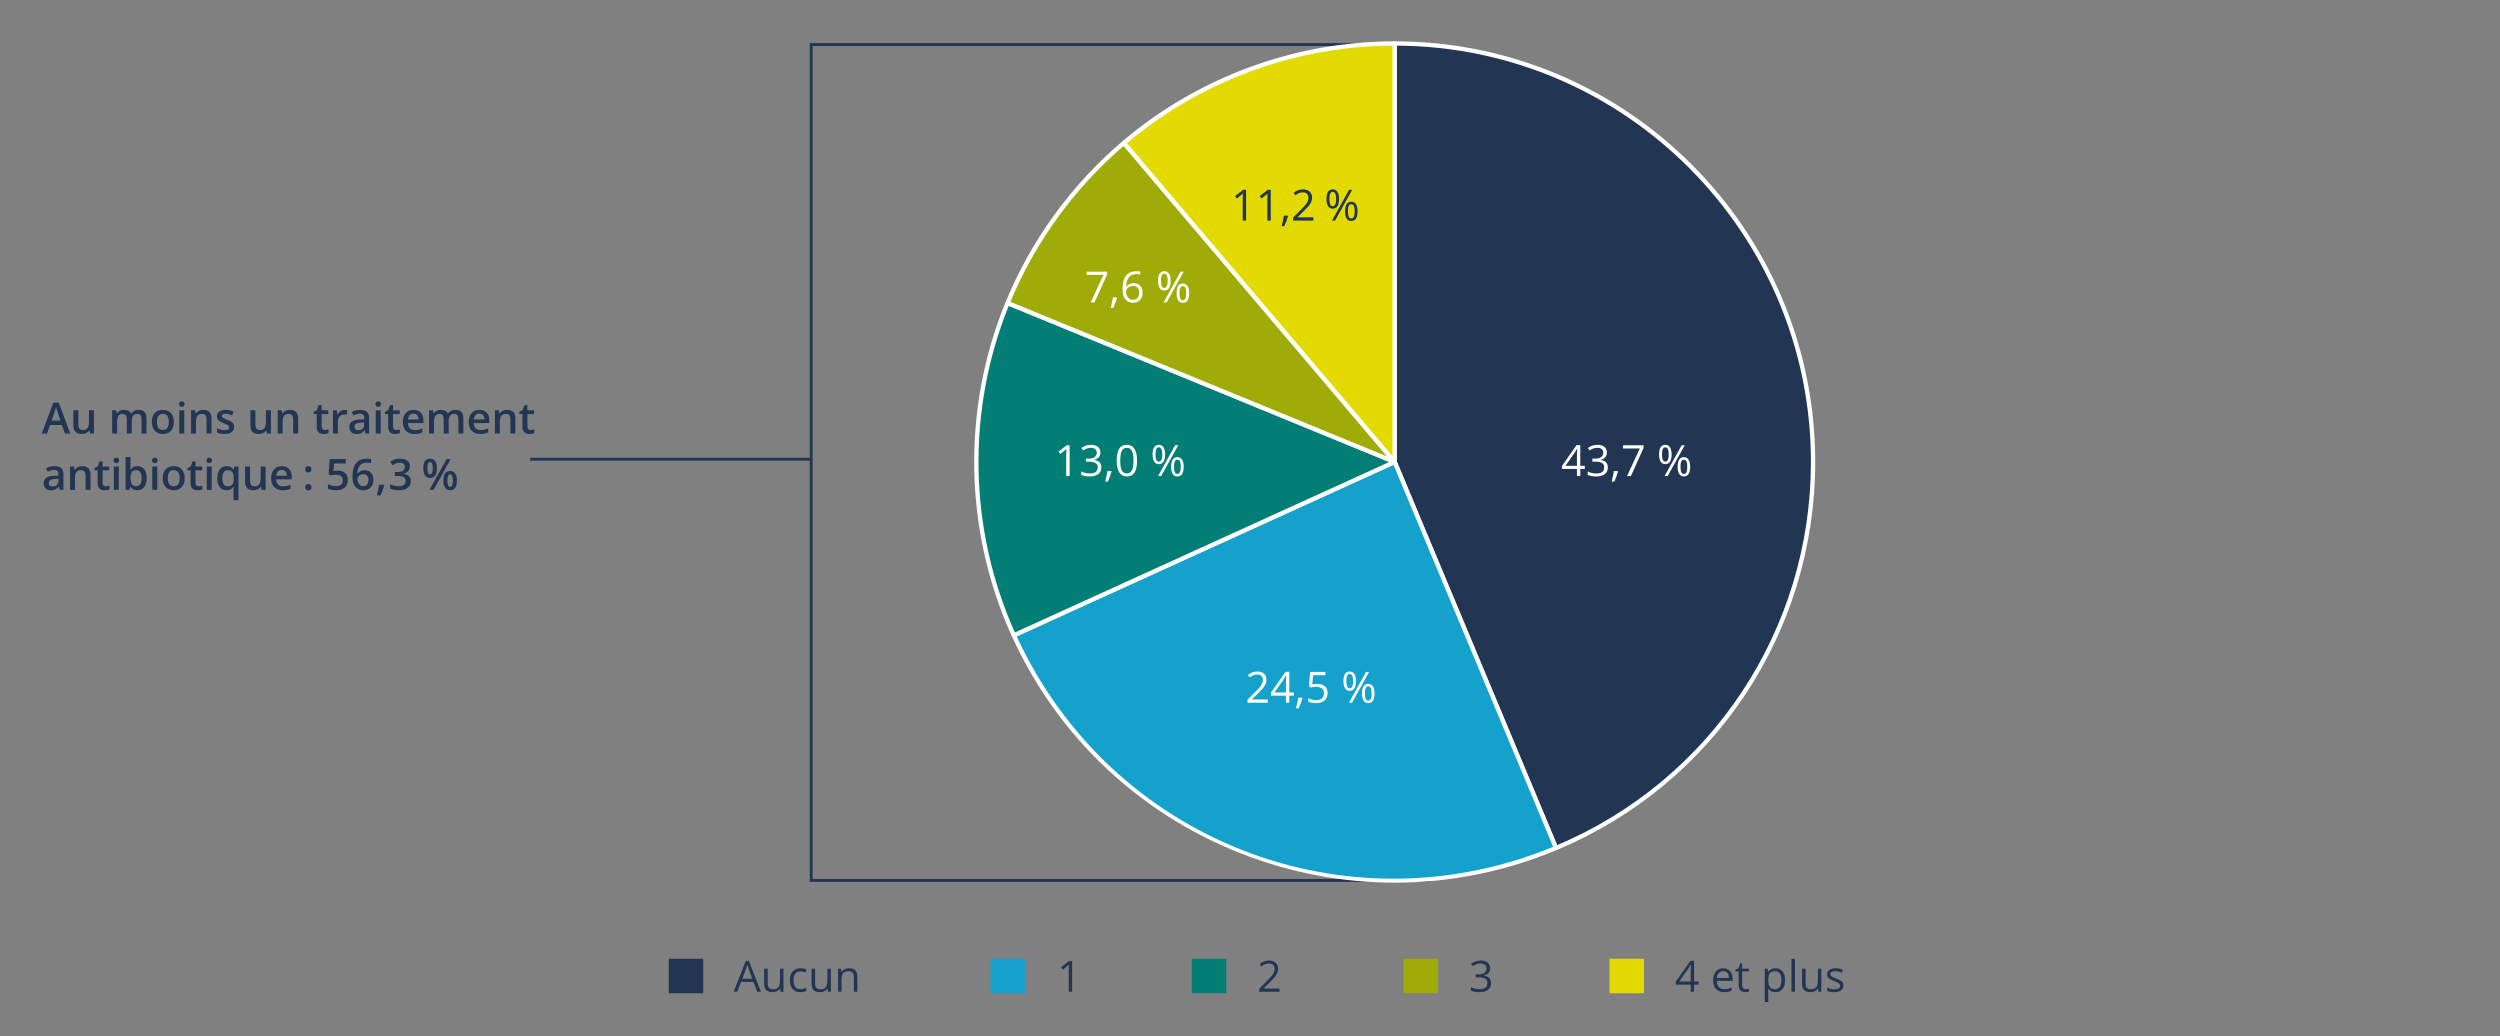 <?xml version="1.0" encoding="UTF-8"?>
<svg id="instructions" xmlns="http://www.w3.org/2000/svg" width="870" height="360.536" version="1.1" viewBox="0 0 870 360.536">
  <rect x="0" y="0" width="870" height="360.536" fill="#808080" stroke="none"/>
  <!-- Generator: Adobe Illustrator 29.1.0, SVG Export Plug-In . SVG Version: 2.1.0 Build 142)  -->
  <polygon points="497.391 306.887 281.792 306.887 281.792 15.002 474.032 15.002 474.032 16.002 282.792 16.002 282.792 305.887 497.391 305.887 497.391 306.887" fill="#223654"/>
  <g>
    <path d="M263.517,345.126l-1.333-3.405h-4.292l-1.318,3.405h-1.26l4.233-10.752h1.048l4.211,10.752h-1.289ZM261.796,340.6l-1.245-3.317c-.161-.42-.327-.936-.498-1.546-.107.469-.262.984-.462,1.546l-1.26,3.317h3.465Z" fill="#223654"/>
    <path d="M267.162,337.099v5.208c0,.654.149,1.143.447,1.465s.764.483,1.398.483c.84,0,1.454-.229,1.842-.688.389-.459.583-1.209.583-2.249v-4.219h1.216v8.027h-1.004l-.176-1.076h-.065c-.249.396-.595.698-1.037.908-.441.21-.945.314-1.512.314-.977,0-1.708-.231-2.194-.695-.485-.464-.729-1.206-.729-2.227v-5.252h1.23Z" fill="#223654"/>
    <path d="M278.539,345.273c-1.162,0-2.062-.357-2.699-1.073-.637-.715-.955-1.727-.955-3.035,0-1.343.323-2.381.97-3.113.647-.732,1.569-1.099,2.766-1.099.386,0,.771.042,1.157.125s.688.181.908.293l-.374,1.032c-.269-.107-.562-.196-.879-.268-.317-.07-.598-.105-.842-.105-1.631,0-2.446,1.04-2.446,3.12,0,.986.198,1.743.597,2.271.397.527.987.791,1.769.791.669,0,1.355-.145,2.059-.433v1.077c-.537.278-1.214.417-2.029.417Z" fill="#223654"/>
    <path d="M283.66,337.099v5.208c0,.654.149,1.143.447,1.465s.764.483,1.398.483c.84,0,1.454-.229,1.842-.688.389-.459.583-1.209.583-2.249v-4.219h1.216v8.027h-1.004l-.176-1.076h-.065c-.249.396-.595.698-1.037.908-.441.21-.945.314-1.512.314-.977,0-1.708-.231-2.194-.695-.485-.464-.729-1.206-.729-2.227v-5.252h1.23Z" fill="#223654"/>
    <path d="M297.143,345.126v-5.192c0-.654-.149-1.143-.447-1.465s-.764-.483-1.398-.483c-.84,0-1.455.227-1.846.681s-.586,1.204-.586,2.249v4.211h-1.216v-8.027h.988l.198,1.099h.059c.249-.396.598-.701,1.047-.919.449-.217.95-.326,1.502-.326.967,0,1.694.233,2.183.699.488.467.732,1.213.732,2.238v5.236h-1.216Z" fill="#223654"/>
  </g>
  <path d="M373.113,345.126h-1.187v-7.632c0-.635.02-1.235.059-1.802-.103.103-.217.21-.344.322s-.708.589-1.743,1.429l-.645-.835,2.834-2.19h1.025v10.708Z" fill="#223654"/>
  <path d="M445.255,345.126h-7.039v-1.047l2.82-2.835c.858-.869,1.425-1.489,1.699-1.86.272-.371.478-.732.615-1.084.136-.352.205-.729.205-1.135,0-.571-.174-1.024-.521-1.359-.347-.334-.827-.501-1.442-.501-.445,0-.866.073-1.264.22-.398.146-.842.412-1.33.798l-.645-.827c.986-.82,2.061-1.23,3.223-1.23,1.006,0,1.795.258,2.366.772.571.516.856,1.207.856,2.076,0,.679-.189,1.351-.57,2.015s-1.095,1.504-2.139,2.52l-2.344,2.292v.059h5.508v1.128Z" fill="#223654"/>
  <rect x="232.728" y="333.651" width="12" height="12" fill="#223654"/>
  <rect x="244.728" y="333.651" width="12" height="12" fill="none"/>
  <rect x="414.735" y="333.651" width="12" height="12" fill="#037e75"/>
  <rect x="426.735" y="333.651" width="12" height="12" fill="none"/>
  <path d="M518.56,336.938c0,.684-.191,1.243-.575,1.678-.383.435-.926.725-1.629.871v.059c.858.107,1.496.381,1.911.82s.622,1.016.622,1.729c0,1.021-.354,1.806-1.062,2.354-.708.55-1.714.824-3.018.824-.566,0-1.085-.043-1.557-.128-.471-.085-.929-.235-1.373-.45v-1.157c.464.229.958.404,1.483.523.524.12,1.021.18,1.49.18,1.851,0,2.775-.726,2.775-2.176,0-1.299-1.021-1.948-3.061-1.948h-1.055v-1.047h1.068c.836,0,1.497-.185,1.985-.554.488-.368.732-.88.732-1.534,0-.522-.18-.933-.538-1.23-.359-.298-.846-.446-1.461-.446-.469,0-.911.063-1.326.19s-.889.361-1.421.703l-.615-.82c.439-.347.946-.619,1.52-.817.574-.197,1.178-.296,1.813-.296,1.039,0,1.848.237,2.424.714.576.476.864,1.129.864,1.959Z" fill="#223654"/>
  <rect x="488.443" y="333.651" width="12" height="12" fill="#9fac07"/>
  <rect x="500.443" y="333.651" width="12" height="12" fill="none"/>
  <g>
    <path d="M591.124,342.665h-1.589v2.461h-1.165v-2.461h-5.208v-1.062l5.084-7.244h1.289v7.2h1.589v1.105ZM588.37,341.56v-3.56c0-.698.024-1.487.073-2.366h-.059c-.234.469-.454.857-.659,1.165l-3.347,4.761h3.991Z" fill="#223654"/>
    <path d="M600.001,345.273c-1.186,0-2.122-.361-2.809-1.084-.686-.723-1.029-1.726-1.029-3.01,0-1.294.319-2.322.956-3.084.638-.762,1.493-1.143,2.567-1.143,1.006,0,1.802.331,2.388.992.586.662.879,1.535.879,2.619v.769h-5.53c.024.942.263,1.658.715,2.146.451.488,1.088.732,1.908.732.863,0,1.718-.181,2.562-.542v1.084c-.43.186-.836.318-1.219.398-.384.081-.846.121-1.389.121ZM599.672,337.971c-.645,0-1.158.21-1.542.63-.383.42-.609,1.001-.678,1.743h4.197c0-.767-.171-1.354-.513-1.762-.342-.407-.83-.611-1.465-.611Z" fill="#223654"/>
    <path d="M607.559,344.27c.215,0,.422-.016.622-.048.2-.031.359-.064.477-.099v.93c-.132.063-.326.116-.582.157-.257.042-.487.062-.692.062-1.553,0-2.329-.817-2.329-2.453v-4.775h-1.15v-.586l1.15-.506.513-1.714h.703v1.86h2.329v.945h-2.329v4.724c0,.483.114.854.345,1.113.229.259.544.389.944.389Z" fill="#223654"/>
    <path d="M617.878,345.273c-.522,0-1-.097-1.432-.289-.433-.192-.795-.489-1.088-.89h-.088c.059.469.088.913.088,1.333v3.303h-1.216v-11.631h.988l.169,1.099h.059c.312-.439.676-.757,1.091-.952s.892-.293,1.429-.293c1.064,0,1.886.364,2.465,1.092.578.728.868,1.748.868,3.062s-.295,2.343-.883,3.072c-.589.73-1.405,1.095-2.45,1.095ZM617.702,337.986c-.82,0-1.413.227-1.78.681-.365.454-.554,1.177-.563,2.168v.271c0,1.128.188,1.935.563,2.42.376.486.979.729,1.81.729.693,0,1.236-.281,1.63-.843.393-.562.59-1.335.59-2.321,0-1.001-.197-1.77-.59-2.304-.394-.535-.946-.802-1.659-.802Z" fill="#223654"/>
    <path d="M624.655,345.126h-1.216v-11.396h1.216v11.396Z" fill="#223654"/>
    <path d="M628.346,337.099v5.208c0,.654.148,1.143.447,1.465.297.322.764.483,1.398.483.84,0,1.454-.229,1.842-.688.389-.459.582-1.209.582-2.249v-4.219h1.217v8.027h-1.004l-.176-1.076h-.066c-.248.396-.594.698-1.036.908-.441.21-.946.314-1.513.314-.977,0-1.707-.231-2.193-.695-.485-.464-.729-1.206-.729-2.227v-5.252h1.23Z" fill="#223654"/>
    <path d="M641.513,342.937c0,.747-.277,1.323-.834,1.729s-1.339.607-2.344.607c-1.065,0-1.896-.168-2.49-.505v-1.128c.385.195.799.349,1.241.461.441.112.868.169,1.278.169.634,0,1.122-.102,1.465-.305.341-.202.512-.511.512-.926,0-.312-.135-.58-.406-.803-.271-.222-.8-.484-1.586-.787-.746-.278-1.277-.521-1.593-.729-.314-.207-.549-.443-.703-.707-.153-.264-.23-.578-.23-.944,0-.654.266-1.171.798-1.55.532-.378,1.263-.567,2.19-.567.864,0,1.709.176,2.534.527l-.432.989c-.807-.332-1.536-.498-2.19-.498-.576,0-1.011.09-1.304.271s-.439.43-.439.747c0,.215.055.398.165.55.109.151.286.295.53.432s.713.335,1.406.594c.953.347,1.596.695,1.931,1.047.334.352.501.794.501,1.326Z" fill="#223654"/>
  </g>
  <rect x="560.099" y="333.651" width="12" height="12" fill="#e3da01"/>
  <rect x="572.099" y="333.651" width="12" height="12" fill="none"/>
  <rect x="344.718" y="333.651" width="12" height="12" fill="#14a2cc"/>
  <rect x="356.718" y="333.651" width="12" height="12" fill="none"/>
  <g>
    <g>
      <path d="M485.335,15.133c80.421,0,145.614,65.193,145.614,145.614,0,58.729-35.28,111.709-89.468,134.354l-56.147-134.354V15.133h0Z" fill="#223654" fill-rule="evenodd"/>
      <path d="M541.482,295.852c-.293,0-.572-.173-.692-.461l-56.146-134.354c-.039-.092-.058-.189-.058-.289V15.133c0-.414.336-.75.75-.75,80.706,0,146.364,65.659,146.364,146.364,0,59.209-35.299,112.218-89.929,135.047-.094.039-.192.058-.289.058ZM486.085,160.597l55.798,133.521c53.676-22.752,88.316-75.02,88.316-133.371,0-79.63-64.578-144.46-144.114-144.862v144.712Z" fill="#fff"/>
    </g>
    <g>
      <path d="M541.482,295.102c-72.559,30.322-156.085-2.445-188.671-74.015l132.524-60.339,56.147,134.354h0Z" fill="#14a2cc" fill-rule="evenodd"/>
      <path d="M485.352,307.17c-18.086,0-36.181-3.386-53.469-10.168-35.589-13.961-63.913-40.812-79.754-75.604-.171-.377-.005-.821.372-.993l132.524-60.34c.184-.084.396-.089.584-.016.189.074.34.222.418.409l56.146,134.354c.16.382-.021.821-.403.981-18.138,7.58-37.273,11.376-56.419,11.376ZM353.806,221.458c32.726,70.939,114.46,103.002,186.694,73.239l-55.558-132.947-131.136,59.708Z" fill="#fff"/>
    </g>
    <g>
      <path d="M352.811,221.087c-16.661-36.593-17.45-78.446-2.18-115.64l134.704,55.301-132.524,60.339h0Z" fill="#037e75" fill-rule="evenodd"/>
      <path d="M352.811,221.837c-.089,0-.178-.016-.263-.048-.187-.069-.337-.21-.42-.392-16.68-36.634-17.479-79-2.191-116.236.157-.383.594-.569.979-.408l134.704,55.301c.277.113.459.38.465.68.005.299-.167.572-.439.696l-132.524,60.34c-.098.045-.204.067-.311.067ZM351.042,106.426c-14.742,36.453-13.963,77.795,2.143,113.667l130.262-59.311-132.405-54.356Z" fill="#fff"/>
    </g>
    <g>
      <path d="M350.631,105.446c8.845-21.544,22.728-40.652,40.484-55.721l94.22,111.023-134.704-55.301h0Z" fill="#9fac07" fill-rule="evenodd"/>
      <path d="M485.335,161.497c-.096,0-.192-.019-.285-.057l-134.704-55.301c-.184-.075-.331-.221-.407-.404s-.078-.39-.002-.574c8.852-21.561,22.923-40.928,40.692-56.009.152-.129.35-.197.546-.175.198.016.382.11.511.262l94.22,111.022c.224.264.238.646.035.926-.145.199-.373.31-.607.31ZM351.611,105.038l131.158,53.845-91.74-108.1c-17.127,14.691-30.738,33.426-39.418,54.255Z" fill="#fff"/>
    </g>
    <g>
      <path d="M391.115,49.725c26.315-22.333,59.707-34.592,94.221-34.592v145.614l-94.221-111.023h0Z" fill="#e3da01" fill-rule="evenodd"/>
      <path d="M485.335,161.497c-.216,0-.426-.094-.572-.265l-94.22-111.022c-.268-.315-.229-.789.086-1.058,26.42-22.421,60.054-34.77,94.706-34.77.414,0,.75.336.75.75v145.614c0,.314-.196.596-.492.704-.084.031-.172.046-.258.046ZM392.173,49.813l92.412,108.892V15.885c-33.784.175-66.541,12.201-92.412,33.928Z" fill="#fff"/>
    </g>
    <g>
      <path d="M22.597,150.879l-1.069-2.974h-4.094l-1.047,2.974h-1.846l4.006-10.752h1.904l4.006,10.752h-1.86ZM21.067,146.397l-1.003-2.915c-.073-.195-.175-.503-.304-.923-.13-.42-.219-.728-.268-.923-.132.601-.325,1.258-.579,1.97l-.967,2.791h3.12Z" fill="#223654"/>
      <path d="M31.332,150.879l-.242-1.062h-.088c-.239.377-.58.672-1.022.887s-.946.322-1.512.322c-.981,0-1.714-.244-2.197-.732s-.725-1.228-.725-2.219v-5.296h1.736v4.995c0,.62.127,1.085.381,1.396.254.31.652.465,1.194.465.723,0,1.253-.216,1.593-.648.339-.432.509-1.155.509-2.171v-4.036h1.729v8.101h-1.355Z" fill="#223654"/>
      <path d="M45.863,150.879h-1.729v-4.995c0-.62-.117-1.083-.352-1.388-.234-.306-.601-.458-1.099-.458-.664,0-1.151.216-1.461.648-.311.432-.465,1.151-.465,2.157v4.035h-1.721v-8.101h1.348l.242,1.062h.088c.225-.385.55-.683.978-.893.427-.21.897-.315,1.41-.315,1.245,0,2.07.425,2.476,1.274h.117c.239-.4.576-.713,1.011-.938s.933-.337,1.494-.337c.967,0,1.671.244,2.113.732s.663,1.233.663,2.233v5.281h-1.721v-4.995c0-.62-.119-1.083-.355-1.388-.237-.306-.604-.458-1.103-.458-.669,0-1.159.209-1.469.626-.31.418-.465,1.059-.465,1.923v4.292Z" fill="#223654"/>
      <path d="M60.509,146.815c0,1.323-.339,2.355-1.018,3.098s-1.624,1.113-2.834,1.113c-.757,0-1.426-.171-2.007-.513s-1.028-.832-1.34-1.472-.469-1.382-.469-2.227c0-1.313.337-2.339,1.011-3.076s1.624-1.106,2.849-1.106c1.172,0,2.1.377,2.783,1.132.684.754,1.025,1.771,1.025,3.051ZM54.613,146.815c0,1.87.691,2.805,2.073,2.805,1.367,0,2.051-.935,2.051-2.805,0-1.851-.688-2.776-2.065-2.776-.723,0-1.247.239-1.571.718-.325.479-.487,1.164-.487,2.059Z" fill="#223654"/>
      <path d="M62.298,140.633c0-.309.084-.545.253-.711.168-.166.409-.249.721-.249.303,0,.539.083.707.249.169.166.253.402.253.711,0,.293-.084.523-.253.691-.168.169-.404.253-.707.253-.312,0-.553-.084-.721-.253-.169-.168-.253-.398-.253-.691ZM64.122,150.879h-1.721v-8.101h1.721v8.101Z" fill="#223654"/>
      <path d="M73.608,150.879h-1.729v-4.98c0-.625-.126-1.092-.377-1.398-.251-.309-.65-.462-1.197-.462-.728,0-1.26.215-1.597.645s-.505,1.149-.505,2.161v4.035h-1.721v-8.101h1.348l.242,1.062h.088c.244-.385.591-.683,1.04-.893s.947-.315,1.494-.315c1.943,0,2.915.989,2.915,2.966v5.281Z" fill="#223654"/>
      <path d="M81.463,148.572c0,.791-.288,1.397-.864,1.819-.576.423-1.401.634-2.476.634s-1.946-.163-2.6-.49v-1.487c.952.439,1.838.659,2.659.659,1.06,0,1.589-.319,1.589-.959,0-.205-.059-.376-.176-.514-.117-.136-.31-.277-.579-.424s-.642-.312-1.121-.498c-.933-.361-1.563-.723-1.894-1.084-.329-.361-.494-.83-.494-1.406,0-.693.279-1.232.839-1.615.559-.384,1.319-.575,2.281-.575.952,0,1.853.193,2.703.579l-.557,1.296c-.874-.361-1.609-.542-2.205-.542-.908,0-1.362.259-1.362.776,0,.254.118.469.355.645.236.176.753.417,1.549.726.669.259,1.155.495,1.458.71s.527.463.674.743c.146.281.22.617.22,1.008Z" fill="#223654"/>
      <path d="M92.932,150.879l-.242-1.062h-.088c-.239.377-.58.672-1.022.887s-.946.322-1.512.322c-.981,0-1.714-.244-2.197-.732s-.725-1.228-.725-2.219v-5.296h1.736v4.995c0,.62.127,1.085.381,1.396.254.31.652.465,1.194.465.723,0,1.253-.216,1.593-.648.339-.432.509-1.155.509-2.171v-4.036h1.729v8.101h-1.355Z" fill="#223654"/>
      <path d="M103.761,150.879h-1.729v-4.98c0-.625-.126-1.092-.377-1.398-.251-.309-.65-.462-1.197-.462-.728,0-1.26.215-1.597.645s-.505,1.149-.505,2.161v4.035h-1.721v-8.101h1.348l.242,1.062h.088c.244-.385.591-.683,1.04-.893s.947-.315,1.494-.315c1.943,0,2.915.989,2.915,2.966v5.281Z" fill="#223654"/>
      <path d="M113.07,149.634c.42,0,.84-.065,1.26-.198v1.297c-.19.083-.436.152-.736.209-.3.056-.611.084-.934.084-1.631,0-2.446-.859-2.446-2.578v-4.365h-1.106v-.762l1.187-.63.586-1.714h1.062v1.802h2.307v1.304h-2.307v4.336c0,.415.104.722.312.919.207.198.479.297.816.297Z" fill="#223654"/>
      <path d="M119.972,142.632c.347,0,.632.024.857.073l-.168,1.604c-.244-.059-.498-.088-.762-.088-.688,0-1.247.226-1.673.674-.428.45-.641,1.033-.641,1.751v4.233h-1.721v-8.101h1.348l.227,1.429h.088c.269-.484.619-.867,1.051-1.15.432-.283.897-.425,1.395-.425Z" fill="#223654"/>
      <path d="M127.223,150.879l-.344-1.128h-.059c-.391.493-.784.829-1.179,1.007-.396.179-.903.268-1.523.268-.796,0-1.417-.215-1.864-.645-.446-.43-.67-1.037-.67-1.824,0-.834.31-1.465.93-1.889.62-.426,1.565-.657,2.834-.696l1.399-.044v-.432c0-.518-.121-.905-.363-1.161-.241-.257-.616-.385-1.124-.385-.415,0-.813.062-1.194.183-.381.123-.747.267-1.099.433l-.557-1.23c.439-.229.92-.404,1.443-.523.522-.12,1.016-.18,1.479-.18,1.03,0,1.808.225,2.333.674.524.449.787,1.155.787,2.116v5.457h-1.23ZM124.659,149.707c.625,0,1.126-.175,1.505-.523.378-.35.568-.839.568-1.469v-.703l-1.04.044c-.811.029-1.4.165-1.769.406-.369.242-.553.612-.553,1.11,0,.361.107.641.322.838.215.198.537.297.967.297Z" fill="#223654"/>
      <path d="M130.645,140.633c0-.309.084-.545.253-.711.168-.166.409-.249.721-.249.303,0,.539.083.707.249.169.166.253.402.253.711,0,.293-.084.523-.253.691-.168.169-.404.253-.707.253-.312,0-.553-.084-.721-.253-.169-.168-.253-.398-.253-.691ZM132.469,150.879h-1.721v-8.101h1.721v8.101Z" fill="#223654"/>
      <path d="M137.91,149.634c.42,0,.84-.065,1.26-.198v1.297c-.19.083-.436.152-.736.209-.3.056-.611.084-.934.084-1.631,0-2.446-.859-2.446-2.578v-4.365h-1.106v-.762l1.187-.63.586-1.714h1.062v1.802h2.307v1.304h-2.307v4.336c0,.415.104.722.312.919.207.198.479.297.816.297Z" fill="#223654"/>
      <path d="M144.211,151.026c-1.26,0-2.245-.367-2.956-1.103-.71-.734-1.065-1.747-1.065-3.036,0-1.322.33-2.362.989-3.119s1.565-1.136,2.717-1.136c1.069,0,1.914.325,2.534.974.62.65.93,1.544.93,2.682v.93h-5.398c.024.786.237,1.391.637,1.812.4.423.964.634,1.692.634.479,0,.924-.045,1.337-.136.412-.09.855-.24,1.329-.45v1.399c-.42.2-.845.342-1.274.424-.43.083-.92.125-1.472.125ZM143.896,143.936c-.547,0-.985.174-1.314.52-.33.348-.526.853-.59,1.517h3.677c-.01-.669-.171-1.176-.483-1.52-.312-.345-.742-.517-1.289-.517Z" fill="#223654"/>
      <path d="M156.132,150.879h-1.729v-4.995c0-.62-.117-1.083-.352-1.388-.234-.306-.601-.458-1.099-.458-.664,0-1.151.216-1.461.648-.311.432-.465,1.151-.465,2.157v4.035h-1.721v-8.101h1.348l.242,1.062h.088c.225-.385.55-.683.978-.893.427-.21.897-.315,1.41-.315,1.245,0,2.07.425,2.476,1.274h.117c.239-.4.576-.713,1.011-.938s.933-.337,1.494-.337c.967,0,1.671.244,2.113.732s.663,1.233.663,2.233v5.281h-1.721v-4.995c0-.62-.119-1.083-.355-1.388-.237-.306-.604-.458-1.103-.458-.669,0-1.159.209-1.469.626-.31.418-.465,1.059-.465,1.923v4.292Z" fill="#223654"/>
      <path d="M167.131,151.026c-1.26,0-2.245-.367-2.956-1.103-.71-.734-1.065-1.747-1.065-3.036,0-1.322.33-2.362.989-3.119s1.565-1.136,2.717-1.136c1.069,0,1.914.325,2.534.974.62.65.93,1.544.93,2.682v.93h-5.398c.024.786.237,1.391.637,1.812.4.423.964.634,1.692.634.479,0,.924-.045,1.337-.136.412-.09.855-.24,1.329-.45v1.399c-.42.2-.845.342-1.274.424-.43.083-.92.125-1.472.125ZM166.816,143.936c-.547,0-.985.174-1.314.52-.33.348-.526.853-.59,1.517h3.677c-.01-.669-.171-1.176-.483-1.52-.312-.345-.742-.517-1.289-.517Z" fill="#223654"/>
      <path d="M179.353,150.879h-1.729v-4.98c0-.625-.126-1.092-.377-1.398-.251-.309-.65-.462-1.197-.462-.728,0-1.26.215-1.597.645s-.505,1.149-.505,2.161v4.035h-1.721v-8.101h1.348l.242,1.062h.088c.244-.385.591-.683,1.04-.893s.947-.315,1.494-.315c1.943,0,2.915.989,2.915,2.966v5.281Z" fill="#223654"/>
      <path d="M184.669,149.634c.42,0,.84-.065,1.26-.198v1.297c-.19.083-.436.152-.736.209-.3.056-.611.084-.934.084-1.631,0-2.446-.859-2.446-2.578v-4.365h-1.106v-.762l1.187-.63.586-1.714h1.062v1.802h2.307v1.304h-2.307v4.336c0,.415.104.722.312.919.207.198.479.297.816.297Z" fill="#223654"/>
      <path d="M20.839,170.463l-.344-1.128h-.059c-.391.493-.784.829-1.179,1.007-.396.179-.903.268-1.523.268-.796,0-1.417-.215-1.864-.645-.446-.43-.67-1.037-.67-1.824,0-.834.31-1.465.93-1.889.62-.426,1.565-.657,2.834-.696l1.399-.044v-.432c0-.518-.121-.905-.363-1.161-.241-.257-.616-.385-1.124-.385-.415,0-.813.062-1.194.183-.381.123-.747.267-1.099.433l-.557-1.23c.439-.229.92-.404,1.443-.523.522-.12,1.016-.18,1.479-.18,1.03,0,1.808.225,2.333.674.524.449.787,1.155.787,2.116v5.457h-1.23ZM18.276,169.291c.625,0,1.126-.175,1.505-.523.378-.35.568-.839.568-1.469v-.703l-1.04.044c-.811.029-1.4.165-1.769.406-.369.242-.553.612-.553,1.11,0,.361.107.641.322.838.215.198.537.297.967.297Z" fill="#223654"/>
      <path d="M31.506,170.463h-1.729v-4.98c0-.625-.126-1.092-.377-1.398-.251-.309-.65-.462-1.197-.462-.728,0-1.26.215-1.597.645s-.505,1.149-.505,2.161v4.035h-1.721v-8.101h1.348l.242,1.062h.088c.244-.385.591-.683,1.04-.893s.947-.315,1.494-.315c1.943,0,2.915.989,2.915,2.966v5.281Z" fill="#223654"/>
      <path d="M36.825,169.218c.42,0,.84-.065,1.26-.198v1.297c-.19.083-.436.152-.736.209-.3.056-.611.084-.934.084-1.631,0-2.446-.859-2.446-2.578v-4.365h-1.106v-.762l1.187-.63.586-1.714h1.062v1.802h2.307v1.304h-2.307v4.336c0,.415.104.722.312.919.207.198.479.297.816.297Z" fill="#223654"/>
      <path d="M39.517,160.217c0-.309.084-.545.253-.711.168-.166.409-.249.721-.249.303,0,.539.083.707.249.169.166.253.402.253.711,0,.293-.084.523-.253.691-.168.169-.404.253-.707.253-.312,0-.553-.084-.721-.253-.169-.168-.253-.398-.253-.691ZM41.341,170.463h-1.721v-8.101h1.721v8.101Z" fill="#223654"/>
      <path d="M47.838,162.216c1.011,0,1.798.366,2.362,1.099.564.732.846,1.761.846,3.084s-.286,2.361-.857,3.102c-.571.739-1.365,1.109-2.38,1.109-1.025,0-1.821-.368-2.388-1.105h-.117l-.315.959h-1.289v-11.396h1.721v2.71c0,.2-.01.498-.029.894s-.034.647-.044.754h.073c.547-.805,1.353-1.208,2.417-1.208ZM47.391,163.622c-.693,0-1.193.204-1.498.611-.305.408-.462,1.091-.472,2.048v.117c0,.986.156,1.7.469,2.142.312.442.823.663,1.531.663.61,0,1.073-.242,1.388-.725.315-.484.473-1.182.473-2.096,0-1.84-.63-2.761-1.89-2.761Z" fill="#223654"/>
      <path d="M52.897,160.217c0-.309.084-.545.253-.711.168-.166.409-.249.721-.249.303,0,.539.083.707.249.169.166.253.402.253.711,0,.293-.084.523-.253.691-.168.169-.404.253-.707.253-.312,0-.553-.084-.721-.253-.169-.168-.253-.398-.253-.691ZM54.72,170.463h-1.721v-8.101h1.721v8.101Z" fill="#223654"/>
      <path d="M64.288,166.399c0,1.323-.339,2.355-1.018,3.098s-1.624,1.113-2.834,1.113c-.757,0-1.426-.171-2.007-.513s-1.028-.832-1.34-1.472-.469-1.382-.469-2.227c0-1.313.337-2.339,1.011-3.076s1.624-1.106,2.849-1.106c1.172,0,2.1.377,2.783,1.132.684.754,1.025,1.771,1.025,3.051ZM58.392,166.399c0,1.87.691,2.805,2.073,2.805,1.367,0,2.051-.935,2.051-2.805,0-1.851-.688-2.776-2.065-2.776-.723,0-1.247.239-1.571.718-.325.479-.487,1.164-.487,2.059Z" fill="#223654"/>
      <path d="M69.17,169.218c.42,0,.84-.065,1.26-.198v1.297c-.19.083-.436.152-.736.209-.3.056-.611.084-.934.084-1.631,0-2.446-.859-2.446-2.578v-4.365h-1.106v-.762l1.187-.63.586-1.714h1.062v1.802h2.307v1.304h-2.307v4.336c0,.415.104.722.312.919.207.198.479.297.816.297Z" fill="#223654"/>
      <path d="M71.861,160.217c0-.309.084-.545.253-.711.168-.166.409-.249.721-.249.303,0,.539.083.707.249.169.166.253.402.253.711,0,.293-.084.523-.253.691-.168.169-.404.253-.707.253-.312,0-.553-.084-.721-.253-.169-.168-.253-.398-.253-.691ZM73.685,170.463h-1.721v-8.101h1.721v8.101Z" fill="#223654"/>
      <path d="M78.814,170.61c-1.001,0-1.785-.367-2.351-1.103-.566-.734-.85-1.761-.85-3.079s.288-2.351.864-3.095c.576-.745,1.37-1.117,2.38-1.117.508,0,.963.094,1.366.282.403.188.763.497,1.081.926h.059l.19-1.062h1.428v11.704h-1.729v-3.436c0-.214.01-.441.029-.681s.037-.422.051-.55h-.095c-.508.807-1.316,1.209-2.424,1.209ZM79.304,169.233c.723,0,1.241-.209,1.557-.626.314-.418.472-1.049.472-1.894v-.271c0-1-.163-1.721-.487-2.16-.325-.439-.849-.659-1.571-.659-.615,0-1.084.244-1.406.732s-.483,1.189-.483,2.103c0,1.851.64,2.775,1.919,2.775Z" fill="#223654"/>
      <path d="M91.072,170.463l-.242-1.062h-.088c-.239.377-.58.672-1.022.887s-.946.322-1.512.322c-.981,0-1.714-.244-2.197-.732s-.725-1.228-.725-2.219v-5.296h1.736v4.995c0,.62.127,1.085.381,1.396.254.31.652.465,1.194.465.723,0,1.253-.216,1.593-.648.339-.432.509-1.155.509-2.171v-4.036h1.729v8.101h-1.355Z" fill="#223654"/>
      <path d="M98.368,170.61c-1.26,0-2.245-.367-2.956-1.103-.71-.734-1.065-1.747-1.065-3.036,0-1.322.33-2.362.989-3.119s1.565-1.136,2.717-1.136c1.069,0,1.914.325,2.534.974.62.65.93,1.544.93,2.682v.93h-5.398c.024.786.237,1.391.637,1.812.4.423.964.634,1.692.634.479,0,.924-.045,1.337-.136.412-.09.855-.24,1.329-.45v1.399c-.42.2-.845.342-1.274.424-.43.083-.92.125-1.472.125ZM98.053,163.52c-.547,0-.985.174-1.314.52-.33.348-.526.853-.59,1.517h3.677c-.01-.669-.171-1.176-.483-1.52-.312-.345-.742-.517-1.289-.517Z" fill="#223654"/>
      <path d="M106.216,163.293c0-.737.361-1.106,1.084-1.106.366,0,.64.098.82.293s.271.467.271.813-.094.621-.282.823c-.188.203-.458.304-.809.304s-.62-.1-.806-.3-.278-.476-.278-.827ZM106.216,169.547c0-.355.093-.629.278-.82.186-.189.454-.285.806-.285.356,0,.627.099.813.297.186.197.278.468.278.809,0,.348-.094.622-.282.824-.188.203-.458.305-.809.305s-.62-.101-.806-.301-.278-.477-.278-.828Z" fill="#223654"/>
      <path d="M117.554,163.776c1.079,0,1.934.286,2.563.857s.945,1.351.945,2.336c0,1.143-.358,2.035-1.073,2.678-.716.642-1.732.963-3.051.963-1.196,0-2.136-.192-2.82-.578v-1.561c.396.225.85.398,1.362.52.513.123.989.184,1.428.184.776,0,1.367-.173,1.772-.52s.608-.854.608-1.523c0-1.279-.815-1.92-2.446-1.92-.229,0-.513.023-.85.07-.337.046-.632.099-.886.157l-.769-.454.41-5.229h5.566v1.53h-4.05l-.242,2.652c.171-.029.379-.063.626-.104.246-.038.548-.059.904-.059Z" fill="#223654"/>
      <path d="M122.649,165.901c0-4.189,1.707-6.285,5.12-6.285.537,0,.991.042,1.362.125v1.436c-.371-.107-.801-.161-1.289-.161-1.147,0-2.009.308-2.585.923s-.889,1.602-.938,2.959h.088c.229-.396.552-.702.967-.919.415-.218.903-.326,1.465-.326.972,0,1.729.298,2.271.894s.813,1.404.813,2.424c0,1.124-.314,2.011-.941,2.663-.628.651-1.483.978-2.567.978-.767,0-1.433-.185-2-.553-.566-.369-1.002-.906-1.307-1.611-.306-.706-.458-1.554-.458-2.545ZM126.384,169.189c.591,0,1.046-.19,1.366-.571.319-.381.479-.925.479-1.633,0-.615-.15-1.1-.45-1.451-.301-.352-.751-.527-1.352-.527-.371,0-.713.08-1.025.238-.312.159-.559.376-.74.652-.181.275-.271.558-.271.846,0,.688.187,1.269.561,1.739.373.472.851.707,1.432.707Z" fill="#223654"/>
      <path d="M133.716,168.889c-.234.908-.664,2.077-1.289,3.508h-1.267c.337-1.318.588-2.544.754-3.677h1.692l.11.169Z" fill="#223654"/>
      <path d="M142.648,162.216c0,.679-.198,1.244-.593,1.695-.396.452-.952.756-1.67.912v.059c.859.107,1.504.375,1.934.802.43.428.645.995.645,1.703,0,1.03-.364,1.825-1.091,2.384-.728.56-1.763.839-3.105.839-1.187,0-2.188-.192-3.003-.578v-1.531c.454.225.935.398,1.443.52.508.123.996.184,1.465.184.83,0,1.45-.154,1.86-.461.41-.309.615-.784.615-1.429,0-.571-.227-.991-.681-1.26s-1.167-.403-2.139-.403h-.93v-1.398h.945c1.709,0,2.563-.591,2.563-1.772,0-.459-.149-.813-.447-1.062-.298-.25-.737-.374-1.318-.374-.405,0-.796.058-1.172.172-.376.115-.82.339-1.333.671l-.842-1.201c.981-.723,2.122-1.084,3.42-1.084,1.079,0,1.921.231,2.527.695s.908,1.104.908,1.919Z" fill="#223654"/>
      <path d="M152.035,162.948c0,1.123-.202,1.967-.604,2.53-.403.564-.998.846-1.784.846-.742,0-1.317-.291-1.725-.875-.408-.583-.611-1.417-.611-2.501,0-2.231.779-3.347,2.336-3.347.767,0,1.356.289,1.769.867.412.579.619,1.405.619,2.479ZM148.739,162.963c0,.728.071,1.27.212,1.626s.374.534.696.534c.645,0,.967-.72.967-2.16s-.322-2.16-.967-2.16c-.322,0-.554.178-.696.534s-.212.898-.212,1.626ZM156.832,159.755l-5.94,10.708h-1.421l5.94-10.708h1.421ZM159.007,167.24c0,1.123-.203,1.966-.608,2.527s-.996.842-1.772.842c-.742,0-1.318-.289-1.729-.868-.41-.578-.615-1.412-.615-2.501,0-2.231.781-3.348,2.344-3.348.752,0,1.337.289,1.754.865.418.576.626,1.403.626,2.482ZM155.712,167.24c0,.728.072,1.272.216,1.633.144.362.377.543.699.543.64,0,.959-.726.959-2.176,0-1.431-.32-2.146-.959-2.146-.322,0-.556.176-.699.527-.145.352-.216.892-.216,1.619Z" fill="#223654"/>
    </g>
  </g>
  <rect x="184.511" y="159.32" width="97.781" height="1" fill="#223654"/>
  <g>
    <path d="M551.527,163.2h-1.589v2.461h-1.165v-2.461h-5.208v-1.062l5.083-7.243h1.289v7.2h1.589v1.105ZM548.773,162.095v-3.561c0-.697.024-1.486.073-2.365h-.059c-.234.469-.454.857-.659,1.164l-3.347,4.762h3.992Z" fill="#fff"/>
    <path d="M559.195,157.473c0,.684-.192,1.243-.575,1.677-.383.436-.926.726-1.629.872v.059c.859.107,1.497.381,1.912.82s.623,1.016.623,1.729c0,1.021-.354,1.806-1.062,2.354-.708.55-1.714.824-3.018.824-.566,0-1.085-.043-1.557-.128-.471-.086-.929-.235-1.373-.45v-1.158c.464.23.958.404,1.483.524.524.119,1.021.179,1.49.179,1.851,0,2.776-.725,2.776-2.175,0-1.299-1.021-1.948-3.062-1.948h-1.055v-1.047h1.069c.835,0,1.497-.185,1.985-.554.488-.368.732-.88.732-1.534,0-.522-.18-.933-.538-1.23-.359-.298-.846-.447-1.461-.447-.469,0-.911.064-1.326.191s-.889.361-1.421.703l-.615-.82c.439-.347.946-.619,1.52-.817.574-.197,1.178-.296,1.813-.296,1.04,0,1.848.237,2.424.714.576.476.864,1.129.864,1.959Z" fill="#fff"/>
    <path d="M562.967,163.918l.11.169c-.127.488-.31,1.056-.549,1.702-.239.647-.488,1.249-.747,1.806h-.916c.132-.508.277-1.135.436-1.883.158-.746.27-1.345.333-1.794h1.333Z" fill="#fff"/>
    <path d="M566.213,165.661l4.438-9.588h-5.837v-1.12h7.126v.974l-4.38,9.734h-1.348Z" fill="#fff"/>
    <path d="M581.726,158.147c0,1.113-.187,1.954-.561,2.523-.373.568-.921.853-1.644.853-.684,0-1.215-.29-1.593-.871s-.567-1.416-.567-2.505c0-1.108.182-1.943.546-2.505.363-.562.902-.842,1.615-.842.708,0,1.252.29,1.633.871s.571,1.406.571,2.476ZM578.371,158.147c0,.83.09,1.453.271,1.868s.474.622.879.622c.801,0,1.201-.83,1.201-2.49,0-1.65-.4-2.476-1.201-2.476-.405,0-.698.205-.879.615s-.271,1.03-.271,1.86ZM586.289,154.953l-5.94,10.708h-1.077l5.94-10.708h1.077ZM588.178,162.439c0,1.108-.187,1.947-.56,2.516-.374.569-.922.854-1.645.854-.693,0-1.227-.29-1.601-.871-.373-.581-.56-1.414-.56-2.498,0-1.108.182-1.943.545-2.505s.902-.843,1.615-.843c.693,0,1.234.287,1.622.861.389.573.583,1.402.583,2.486ZM584.817,162.439c0,.835.09,1.459.271,1.871.181.413.476.619.886.619s.713-.204.908-.611c.195-.408.293-1.034.293-1.879,0-.835-.098-1.454-.293-1.856-.195-.403-.498-.604-.908-.604s-.706.201-.886.604c-.181.402-.271,1.021-.271,1.856Z" fill="#fff"/>
  </g>
  <g>
    <path d="M441.182,244.545h-7.038v-1.047l2.819-2.835c.859-.869,1.426-1.489,1.699-1.86s.479-.732.615-1.084.205-.729.205-1.135c0-.572-.173-1.024-.52-1.359-.347-.334-.828-.502-1.443-.502-.444,0-.865.074-1.263.221-.398.146-.842.412-1.33.798l-.645-.827c.986-.82,2.061-1.23,3.223-1.23,1.006,0,1.795.257,2.366.772.571.515.856,1.207.856,2.076,0,.679-.19,1.351-.571,2.015s-1.094,1.504-2.139,2.52l-2.344,2.292v.059h5.508v1.128Z" fill="#fff"/>
    <path d="M450.264,242.084h-1.589v2.461h-1.165v-2.461h-5.207v-1.062l5.083-7.243h1.289v7.2h1.589v1.105ZM447.51,240.979v-3.561c0-.697.024-1.486.073-2.365h-.059c-.234.469-.454.857-.659,1.164l-3.347,4.762h3.991Z" fill="#fff"/>
    <path d="M453.128,242.802l.109.169c-.127.488-.31,1.056-.549,1.702-.239.647-.488,1.249-.747,1.806h-.916c.132-.508.277-1.135.437-1.883.158-.746.27-1.345.333-1.794h1.333Z" fill="#fff"/>
    <path d="M458.365,238.004c1.128,0,2.016.28,2.663.839.646.56.97,1.325.97,2.296,0,1.109-.353,1.979-1.058,2.607-.706.631-1.679.945-2.919.945-1.206,0-2.127-.192-2.762-.578v-1.172c.342.219.767.392,1.274.516.508.125,1.009.188,1.502.188.859,0,1.527-.203,2.003-.608.477-.405.714-.991.714-1.758,0-1.494-.915-2.241-2.746-2.241-.464,0-1.084.071-1.86.213l-.63-.403.402-5.01h5.325v1.12h-4.285l-.271,3.216c.562-.112,1.12-.169,1.677-.169Z" fill="#fff"/>
    <path d="M471.886,237.03c0,1.113-.187,1.954-.561,2.523-.373.568-.921.853-1.644.853-.684,0-1.215-.29-1.594-.871-.378-.581-.567-1.416-.567-2.505,0-1.108.182-1.943.546-2.505.363-.562.902-.842,1.615-.842.708,0,1.252.29,1.633.871s.571,1.406.571,2.476ZM468.531,237.03c0,.83.091,1.453.271,1.868s.474.622.879.622c.801,0,1.201-.83,1.201-2.49,0-1.65-.4-2.476-1.201-2.476-.405,0-.698.205-.879.615s-.271,1.03-.271,1.86ZM476.449,233.837l-5.94,10.708h-1.076l5.939-10.708h1.077ZM478.339,241.322c0,1.108-.188,1.947-.561,2.516-.374.569-.922.854-1.645.854-.693,0-1.227-.29-1.601-.871-.373-.581-.56-1.414-.56-2.498,0-1.108.182-1.943.545-2.505.364-.562.902-.843,1.615-.843.693,0,1.234.287,1.622.861.389.573.583,1.402.583,2.486ZM474.977,241.322c0,.835.091,1.459.271,1.871.181.413.476.619.886.619s.713-.204.908-.611c.195-.408.293-1.034.293-1.879,0-.835-.098-1.454-.293-1.856-.195-.403-.498-.604-.908-.604s-.705.201-.886.604c-.181.402-.271,1.021-.271,1.856Z" fill="#fff"/>
  </g>
  <g>
    <path d="M372.23,165.661h-1.187v-7.632c0-.635.02-1.235.059-1.802-.103.103-.217.21-.344.322s-.708.589-1.743,1.428l-.645-.834,2.834-2.19h1.025v10.708Z" fill="#fff"/>
    <path d="M382.938,157.473c0,.684-.191,1.243-.575,1.677-.383.436-.926.726-1.629.872v.059c.859.107,1.496.381,1.911.82s.623,1.016.623,1.729c0,1.021-.354,1.806-1.062,2.354-.708.55-1.714.824-3.018.824-.566,0-1.085-.043-1.557-.128-.471-.086-.929-.235-1.373-.45v-1.158c.464.23.958.404,1.483.524.524.119,1.021.179,1.49.179,1.851,0,2.776-.725,2.776-2.175,0-1.299-1.021-1.948-3.062-1.948h-1.055v-1.047h1.069c.835,0,1.496-.185,1.984-.554.488-.368.732-.88.732-1.534,0-.522-.18-.933-.538-1.23-.359-.298-.846-.447-1.461-.447-.469,0-.911.064-1.326.191s-.889.361-1.421.703l-.615-.82c.439-.347.946-.619,1.52-.817.574-.197,1.179-.296,1.813-.296,1.04,0,1.848.237,2.424.714.576.476.864,1.129.864,1.959Z" fill="#fff"/>
    <path d="M386.71,163.918l.109.169c-.127.488-.31,1.056-.549,1.702-.239.647-.488,1.249-.747,1.806h-.916c.132-.508.277-1.135.437-1.883.158-.746.27-1.345.333-1.794h1.333Z" fill="#fff"/>
    <path d="M395.697,160.292c0,1.852-.292,3.233-.875,4.146-.584.913-1.476,1.369-2.677,1.369-1.152,0-2.029-.468-2.63-1.402-.601-.936-.9-2.306-.9-4.113,0-1.864.29-3.249.871-4.152s1.468-1.355,2.659-1.355c1.162,0,2.044.472,2.647,1.414.603.942.904,2.307.904,4.094ZM389.846,160.292c0,1.559.183,2.692.549,3.402.366.711.95,1.066,1.751,1.066.811,0,1.397-.36,1.762-1.081.363-.72.545-1.849.545-3.388s-.182-2.664-.545-3.38c-.364-.715-.951-1.073-1.762-1.073-.801,0-1.385.354-1.751,1.059-.366.706-.549,1.838-.549,3.395Z" fill="#fff"/>
    <path d="M405.468,158.147c0,1.113-.187,1.954-.561,2.523-.373.568-.921.853-1.644.853-.684,0-1.215-.29-1.594-.871-.378-.581-.567-1.416-.567-2.505,0-1.108.182-1.943.546-2.505.363-.562.902-.842,1.615-.842.708,0,1.252.29,1.633.871s.571,1.406.571,2.476ZM402.113,158.147c0,.83.091,1.453.271,1.868s.474.622.879.622c.801,0,1.201-.83,1.201-2.49,0-1.65-.4-2.476-1.201-2.476-.405,0-.698.205-.879.615s-.271,1.03-.271,1.86ZM410.031,154.953l-5.94,10.708h-1.076l5.939-10.708h1.077ZM411.921,162.439c0,1.108-.188,1.947-.561,2.516-.374.569-.922.854-1.645.854-.693,0-1.227-.29-1.601-.871-.373-.581-.56-1.414-.56-2.498,0-1.108.182-1.943.545-2.505.364-.562.902-.843,1.615-.843.693,0,1.234.287,1.622.861.389.573.583,1.402.583,2.486ZM408.559,162.439c0,.835.091,1.459.271,1.871.181.413.476.619.886.619s.713-.204.908-.611c.195-.408.293-1.034.293-1.879,0-.835-.098-1.454-.293-1.856-.195-.403-.498-.604-.908-.604s-.705.201-.886.604c-.181.402-.271,1.021-.271,1.856Z" fill="#fff"/>
  </g>
  <g>
    <path d="M379.563,105.237l4.438-9.588h-5.837v-1.12h7.126v.974l-4.38,9.734h-1.348Z" fill="#fff"/>
    <path d="M388.616,103.493l.11.169c-.127.488-.31,1.056-.549,1.702-.239.647-.488,1.249-.747,1.806h-.916c.132-.508.277-1.135.436-1.883.158-.746.27-1.345.333-1.794h1.333Z" fill="#fff"/>
    <path d="M390.631,100.658c0-2.104.409-3.678,1.227-4.72.817-1.043,2.027-1.563,3.629-1.563.552,0,.986.046,1.304.139v1.047c-.376-.121-.806-.183-1.289-.183-1.147,0-2.024.357-2.629,1.073-.605.715-.938,1.84-.996,3.373h.088c.537-.84,1.387-1.26,2.549-1.26.962,0,1.72.29,2.274.871s.832,1.369.832,2.365c0,1.113-.304,1.989-.912,2.626-.608.638-1.43.956-2.465.956-1.108,0-1.987-.416-2.637-1.249-.649-.832-.974-1.99-.974-3.476ZM394.227,104.35c.693,0,1.231-.218,1.615-.655.383-.437.575-1.067.575-1.894,0-.707-.178-1.264-.535-1.67-.356-.404-.889-.607-1.597-.607-.439,0-.842.091-1.208.271s-.658.43-.875.746c-.217.318-.326.647-.326.989,0,.503.098.972.293,1.406s.472.779.832,1.032c.358.255.768.381,1.227.381Z" fill="#fff"/>
    <path d="M407.374,97.722c0,1.113-.187,1.954-.561,2.523-.373.568-.921.853-1.644.853-.684,0-1.215-.29-1.593-.871s-.567-1.416-.567-2.505c0-1.108.182-1.943.546-2.505.363-.562.902-.842,1.615-.842.708,0,1.252.29,1.633.871s.571,1.406.571,2.476ZM404.02,97.722c0,.83.09,1.453.271,1.868s.474.622.879.622c.801,0,1.201-.83,1.201-2.49,0-1.65-.4-2.476-1.201-2.476-.405,0-.698.205-.879.615s-.271,1.03-.271,1.86ZM411.937,94.529l-5.94,10.708h-1.077l5.94-10.708h1.077ZM413.827,102.014c0,1.108-.187,1.947-.56,2.516-.374.569-.922.854-1.645.854-.693,0-1.227-.29-1.601-.871-.373-.581-.56-1.414-.56-2.498,0-1.108.182-1.943.545-2.505s.902-.843,1.615-.843c.693,0,1.234.287,1.622.861.389.573.583,1.402.583,2.486ZM410.465,102.014c0,.835.09,1.459.271,1.871.181.413.476.619.886.619s.713-.204.908-.611c.195-.408.293-1.034.293-1.879,0-.835-.098-1.454-.293-1.856-.195-.403-.498-.604-.908-.604s-.706.201-.886.604c-.181.402-.271,1.021-.271,1.856Z" fill="#fff"/>
  </g>
  <g>
    <path d="M433.645,76.765h-1.187v-7.632c0-.635.02-1.235.059-1.802-.103.103-.217.21-.344.322s-.708.589-1.743,1.428l-.645-.834,2.834-2.19h1.025v10.708Z" fill="#223654"/>
    <path d="M442.222,76.765h-1.187v-7.632c0-.635.02-1.235.059-1.802-.103.103-.218.21-.345.322s-.708.589-1.743,1.428l-.645-.834,2.835-2.19h1.025v10.708Z" fill="#223654"/>
    <path d="M448.125,75.022l.109.169c-.127.488-.31,1.056-.549,1.702-.239.647-.488,1.249-.747,1.806h-.916c.132-.508.277-1.135.437-1.883.158-.746.27-1.345.333-1.794h1.333Z" fill="#223654"/>
    <path d="M457.054,76.765h-7.038v-1.047l2.819-2.835c.859-.869,1.426-1.489,1.699-1.86s.479-.732.615-1.084.205-.729.205-1.135c0-.572-.173-1.024-.52-1.359-.347-.334-.828-.502-1.443-.502-.444,0-.865.074-1.263.221-.398.146-.842.412-1.33.798l-.645-.827c.986-.82,2.061-1.23,3.223-1.23,1.006,0,1.795.257,2.366.772.571.515.856,1.207.856,2.076,0,.679-.19,1.351-.571,2.015s-1.094,1.504-2.139,2.52l-2.344,2.292v.059h5.508v1.128Z" fill="#223654"/>
    <path d="M465.986,69.25c0,1.113-.187,1.954-.561,2.523-.373.568-.921.853-1.644.853-.684,0-1.215-.29-1.594-.871-.378-.581-.567-1.416-.567-2.505,0-1.108.182-1.943.546-2.505.363-.562.902-.842,1.615-.842.708,0,1.252.29,1.633.871s.571,1.406.571,2.476ZM462.632,69.25c0,.83.091,1.453.271,1.868s.474.622.879.622c.801,0,1.201-.83,1.201-2.49,0-1.65-.4-2.476-1.201-2.476-.405,0-.698.205-.879.615s-.271,1.03-.271,1.86ZM470.55,66.057l-5.94,10.708h-1.076l5.939-10.708h1.077ZM472.44,73.542c0,1.108-.188,1.947-.561,2.516-.374.569-.922.854-1.645.854-.693,0-1.227-.29-1.601-.871-.373-.581-.56-1.414-.56-2.498,0-1.108.182-1.943.545-2.505.364-.562.902-.843,1.615-.843.693,0,1.234.287,1.622.861.389.573.583,1.402.583,2.486ZM469.077,73.542c0,.835.091,1.459.271,1.871.181.413.476.619.886.619s.713-.204.908-.611c.195-.408.293-1.034.293-1.879,0-.835-.098-1.454-.293-1.856-.195-.403-.498-.604-.908-.604s-.705.201-.886.604c-.181.402-.271,1.021-.271,1.856Z" fill="#223654"/>
  </g>
</svg>